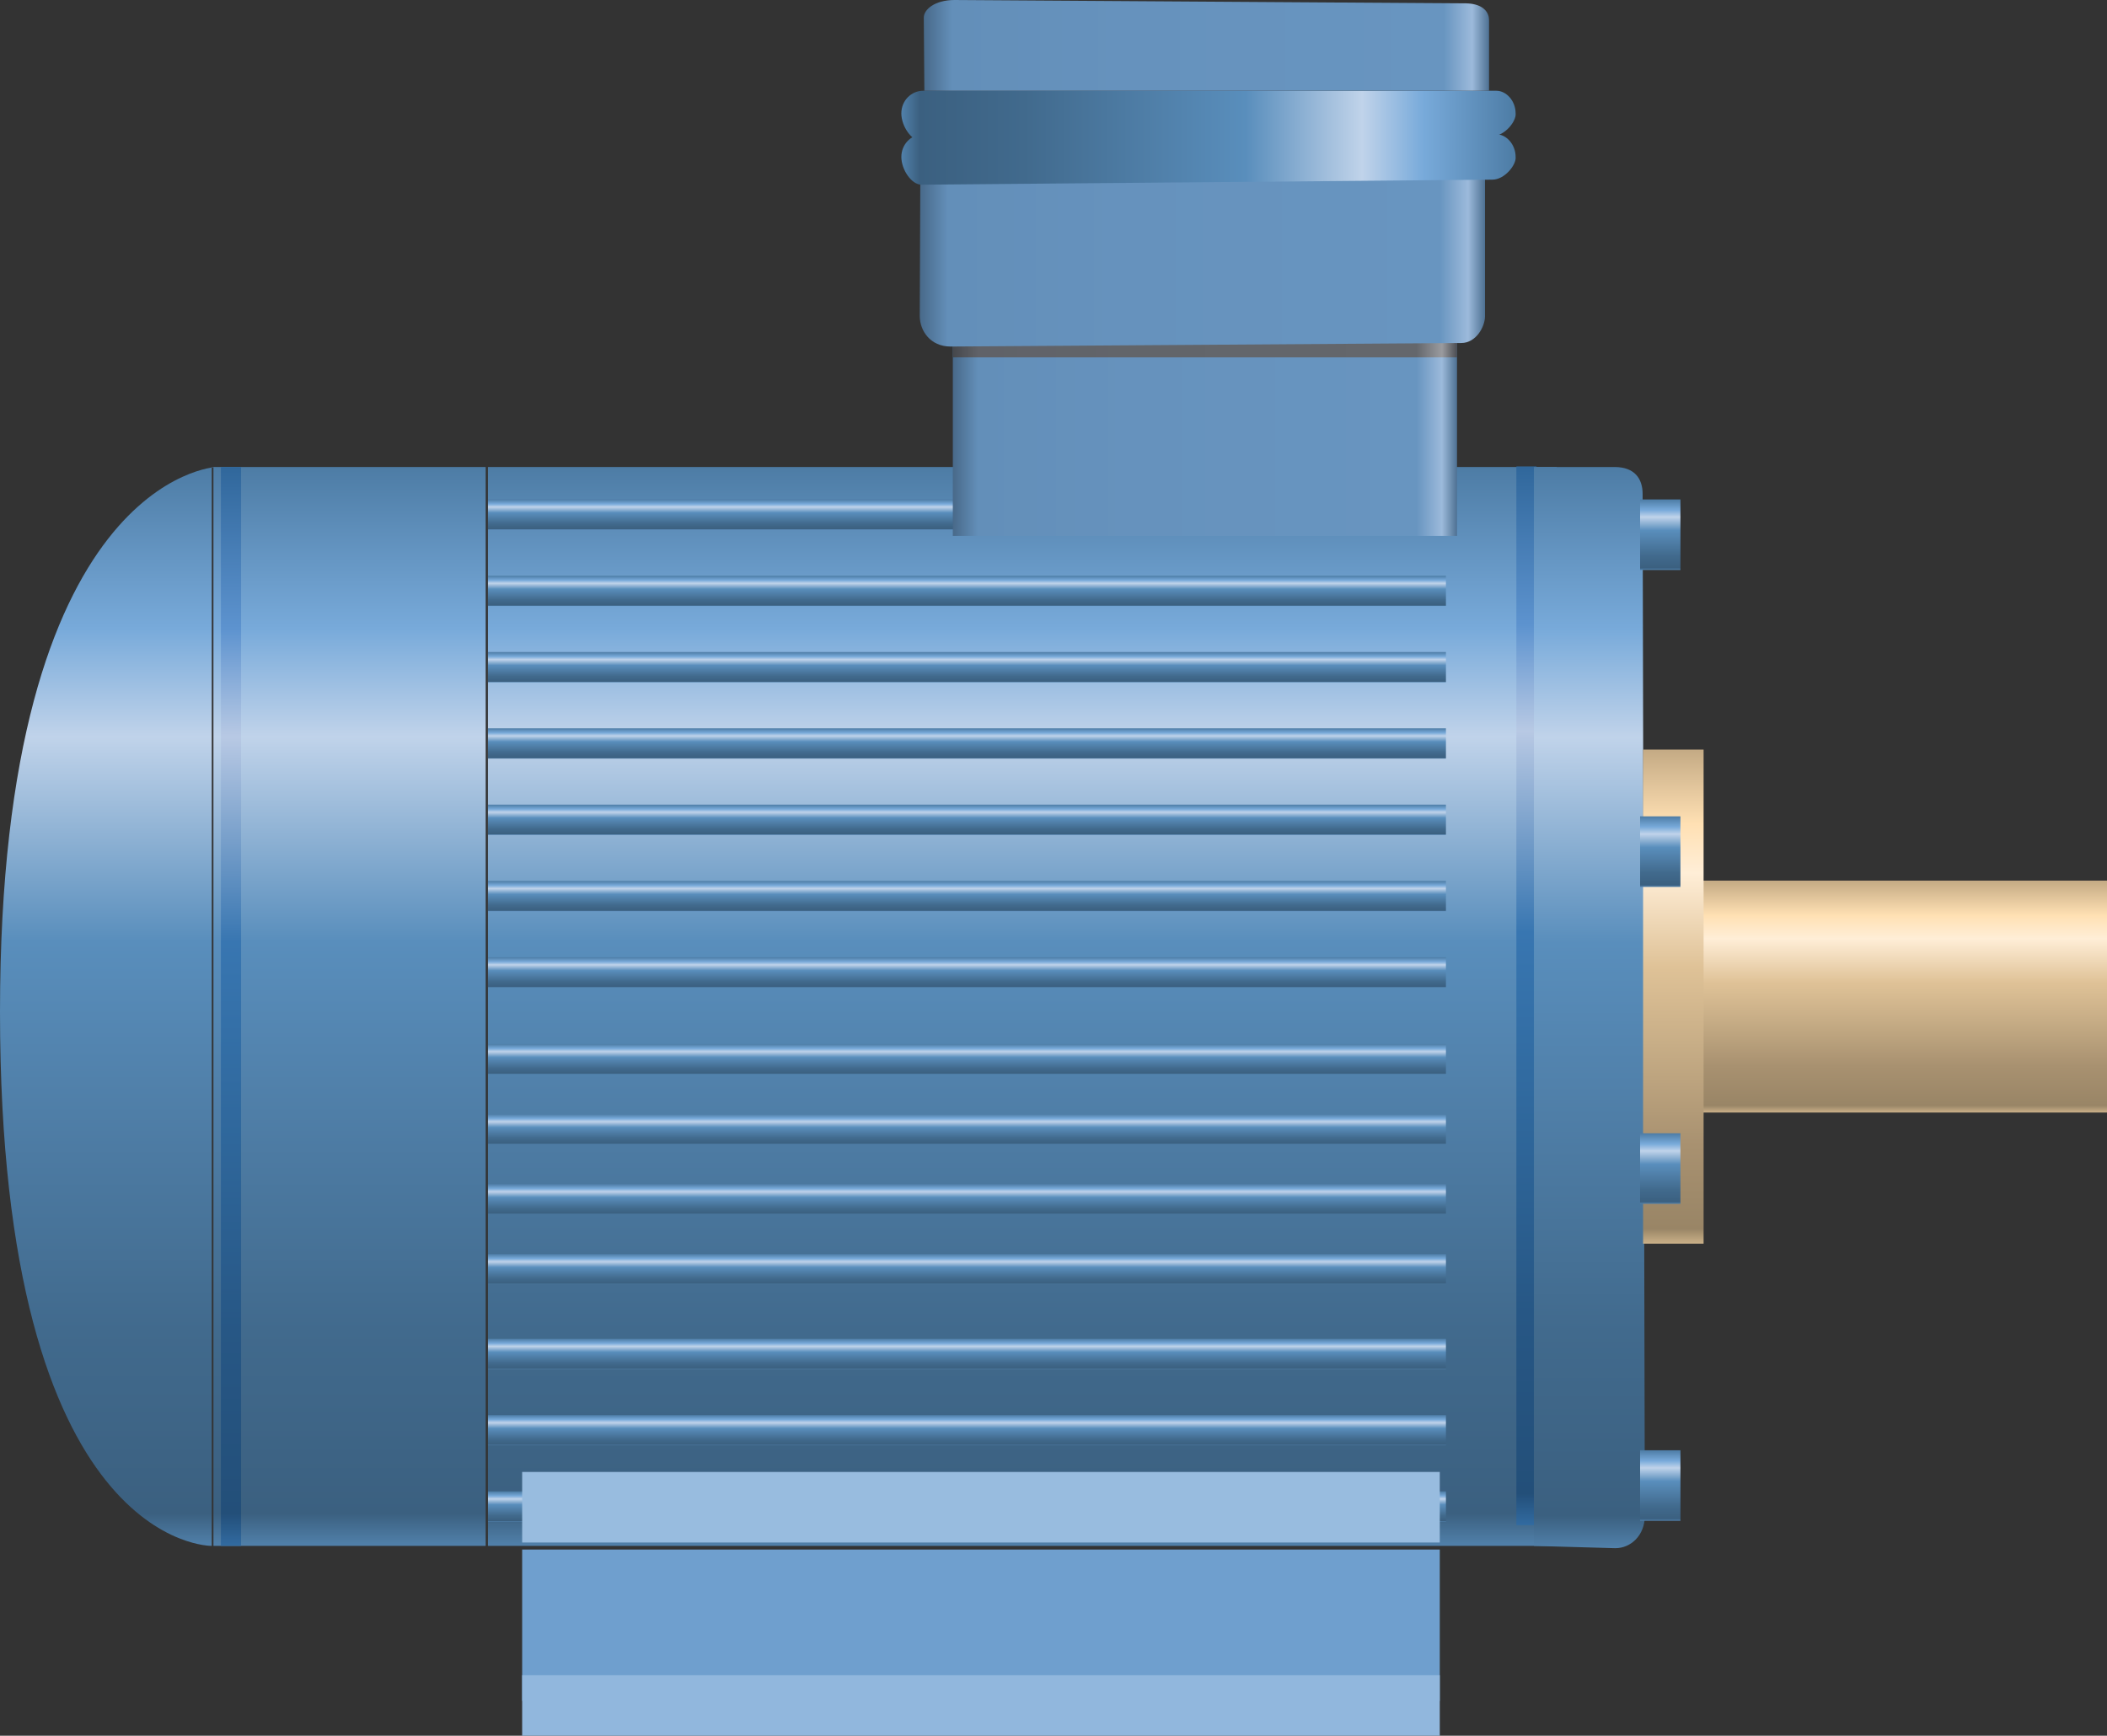 <?xml version="1.0" encoding="utf-8"?>
<!-- Generator: Adobe Illustrator 16.0.0, SVG Export Plug-In . SVG Version: 6.00 Build 0)  -->
<!DOCTYPE svg PUBLIC "-//W3C//DTD SVG 1.1//EN" "http://www.w3.org/Graphics/SVG/1.1/DTD/svg11.dtd">
<svg preserveAspectRatio="none" version="1.1" id="图层_1" xmlns="http://www.w3.org/2000/svg" xmlns:xlink="http://www.w3.org/1999/xlink" x="0px" y="0px"
	 width="156.711px" height="129.109px" viewBox="14.484 -1.422 156.711 129.109"
	 enable-background="new 14.484 -1.422 156.711 129.109" xml:space="preserve">
<rect x="14.484" y="-1.422" width="156.711" height="129.109" fill="#333333" stroke="none"/>
<g id="surface196">
	
		<linearGradient id="SVGID_1_" gradientUnits="userSpaceOnUse" x1="318.712" y1="-313.114" x2="318.712" y2="-420.114" gradientTransform="matrix(0.75 0 0 -0.75 -148.511 -201.519)">
		<stop  offset="0" style="stop-color:#4D7CA5"/>
		<stop  offset="0.15" style="stop-color:#78AADA"/>
		<stop  offset="0.25" style="stop-color:#C0D3EA"/>
		<stop  offset="0.44" style="stop-color:#598EBC"/>
		<stop  offset="0.6" style="stop-color:#4F7EA7"/>
		<stop  offset="0.8" style="stop-color:#416A8D"/>
		<stop  offset="0.97" style="stop-color:#3B6080"/>
		<stop  offset="1" style="stop-color:#5181AB"/>
	</linearGradient>
	<path fill="url(#SVGID_1_)" d="M50.773,33.316h79.5v80.25h-79.5V33.316z"/>
	
		<linearGradient id="SVGID_2_" gradientUnits="userSpaceOnUse" x1="279.211" y1="-313.114" x2="279.211" y2="-420.114" gradientTransform="matrix(0.75 0 0 -0.75 -168.924 -201.519)">
		<stop  offset="0" style="stop-color:#4D7CA5"/>
		<stop  offset="0.15" style="stop-color:#78AADA"/>
		<stop  offset="0.25" style="stop-color:#C0D3EA"/>
		<stop  offset="0.44" style="stop-color:#598EBC"/>
		<stop  offset="0.6" style="stop-color:#4F7EA7"/>
		<stop  offset="0.8" style="stop-color:#416A8D"/>
		<stop  offset="0.97" style="stop-color:#3B6080"/>
		<stop  offset="1" style="stop-color:#5181AB"/>
	</linearGradient>
	<path fill="url(#SVGID_2_)" d="M30.359,33.316h20.25v80.25h-20.25V33.316z"/>
	
		<linearGradient id="SVGID_3_" gradientUnits="userSpaceOnUse" x1="276.425" y1="-313.114" x2="276.425" y2="-420.114" gradientTransform="matrix(0.75 0 0 -0.75 -184.802 -201.519)">
		<stop  offset="0" style="stop-color:#4D7CA5"/>
		<stop  offset="0.15" style="stop-color:#78AADA"/>
		<stop  offset="0.25" style="stop-color:#C0D3EA"/>
		<stop  offset="0.44" style="stop-color:#598EBC"/>
		<stop  offset="0.6" style="stop-color:#4F7EA7"/>
		<stop  offset="0.8" style="stop-color:#416A8D"/>
		<stop  offset="0.97" style="stop-color:#3B6080"/>
		<stop  offset="1" style="stop-color:#5181AB"/>
	</linearGradient>
	<path fill="url(#SVGID_3_)" d="M30.234,33.316v80.25c0,0-15.75,0.285-15.75-39.73c0-39.77,16.066-40.52,16.066-40.52H30.234z"/>
	
		<linearGradient id="SVGID_4_" gradientUnits="userSpaceOnUse" x1="266.711" y1="-313.114" x2="266.711" y2="-420.114" gradientTransform="matrix(0.75 0 0 -0.75 -168.37 -201.519)">
		<stop  offset="0" style="stop-color:#30679B"/>
		<stop  offset="0.15" style="stop-color:#5D93CF"/>
		<stop  offset="0.25" style="stop-color:#B8C9E4"/>
		<stop  offset="0.44" style="stop-color:#3876B1"/>
		<stop  offset="0.6" style="stop-color:#30699E"/>
		<stop  offset="0.8" style="stop-color:#275785"/>
		<stop  offset="0.97" style="stop-color:#234F79"/>
		<stop  offset="1" style="stop-color:#326BA1"/>
	</linearGradient>
	<path fill="url(#SVGID_4_)" d="M30.914,33.316h1.5v80.25h-1.5V33.316z"/>
	
		<linearGradient id="SVGID_5_" gradientUnits="userSpaceOnUse" x1="266.711" y1="-313.112" x2="266.711" y2="-418.112" gradientTransform="matrix(0.75 0 0 -0.75 -72.019 -201.56)">
		<stop  offset="0" style="stop-color:#30679B"/>
		<stop  offset="0.15" style="stop-color:#5D93CF"/>
		<stop  offset="0.25" style="stop-color:#B8C9E4"/>
		<stop  offset="0.44" style="stop-color:#3876B1"/>
		<stop  offset="0.6" style="stop-color:#30699E"/>
		<stop  offset="0.8" style="stop-color:#275785"/>
		<stop  offset="0.97" style="stop-color:#234F79"/>
		<stop  offset="1" style="stop-color:#326BA1"/>
	</linearGradient>
	<path fill="url(#SVGID_5_)" d="M127.266,33.273h1.5v78.75h-1.5V33.273z"/>
	
		<linearGradient id="SVGID_6_" gradientUnits="userSpaceOnUse" x1="288.716" y1="-313.112" x2="288.716" y2="-336.112" gradientTransform="matrix(0.75 0 0 -0.75 -62.592 -170.752)">
		<stop  offset="0" style="stop-color:#C4AA84"/>
		<stop  offset="0.15" style="stop-color:#FFE0B3"/>
		<stop  offset="0.25" style="stop-color:#FFEED7"/>
		<stop  offset="0.44" style="stop-color:#DFC297"/>
		<stop  offset="0.6" style="stop-color:#C7AD86"/>
		<stop  offset="0.8" style="stop-color:#A89170"/>
		<stop  offset="0.97" style="stop-color:#998566"/>
		<stop  offset="1" style="stop-color:#CBB189"/>
	</linearGradient>
	<path fill="url(#SVGID_6_)" d="M136.695,64.082h34.5v17.25h-34.5V64.082z"/>
	
		<linearGradient id="SVGID_7_" gradientUnits="userSpaceOnUse" x1="313.215" y1="-313.114" x2="313.215" y2="-316.114" gradientTransform="matrix(0.75 0 0 -0.75 -148.51 -193.433)">
		<stop  offset="0" style="stop-color:#4D7CA5"/>
		<stop  offset="0.15" style="stop-color:#78AADA"/>
		<stop  offset="0.25" style="stop-color:#C0D3EA"/>
		<stop  offset="0.44" style="stop-color:#598EBC"/>
		<stop  offset="0.6" style="stop-color:#4F7EA7"/>
		<stop  offset="0.8" style="stop-color:#416A8D"/>
		<stop  offset="0.97" style="stop-color:#3B6080"/>
		<stop  offset="1" style="stop-color:#5181AB"/>
	</linearGradient>
	<path fill="url(#SVGID_7_)" d="M50.777,41.402h71.25v2.25h-71.25V41.402z"/>
	
		<linearGradient id="SVGID_8_" gradientUnits="userSpaceOnUse" x1="313.215" y1="-313.113" x2="313.215" y2="-316.113" gradientTransform="matrix(0.75 0 0 -0.75 -148.51 -182.081)">
		<stop  offset="0" style="stop-color:#4D7CA5"/>
		<stop  offset="0.15" style="stop-color:#78AADA"/>
		<stop  offset="0.25" style="stop-color:#C0D3EA"/>
		<stop  offset="0.44" style="stop-color:#598EBC"/>
		<stop  offset="0.6" style="stop-color:#4F7EA7"/>
		<stop  offset="0.8" style="stop-color:#416A8D"/>
		<stop  offset="0.97" style="stop-color:#3B6080"/>
		<stop  offset="1" style="stop-color:#5181AB"/>
	</linearGradient>
	<path fill="url(#SVGID_8_)" d="M50.777,52.754h71.25v2.25h-71.25V52.754z"/>
	
		<linearGradient id="SVGID_9_" gradientUnits="userSpaceOnUse" x1="313.215" y1="-313.114" x2="313.215" y2="-316.114" gradientTransform="matrix(0.75 0 0 -0.75 -148.51 -176.405)">
		<stop  offset="0" style="stop-color:#4D7CA5"/>
		<stop  offset="0.15" style="stop-color:#78AADA"/>
		<stop  offset="0.25" style="stop-color:#C0D3EA"/>
		<stop  offset="0.44" style="stop-color:#598EBC"/>
		<stop  offset="0.6" style="stop-color:#4F7EA7"/>
		<stop  offset="0.8" style="stop-color:#416A8D"/>
		<stop  offset="0.97" style="stop-color:#3B6080"/>
		<stop  offset="1" style="stop-color:#5181AB"/>
	</linearGradient>
	<path fill="url(#SVGID_9_)" d="M50.777,58.43h71.25v2.25h-71.25V58.43z"/>
	
		<linearGradient id="SVGID_10_" gradientUnits="userSpaceOnUse" x1="313.215" y1="-313.114" x2="313.215" y2="-316.114" gradientTransform="matrix(0.75 0 0 -0.75 -148.51 -170.73)">
		<stop  offset="0" style="stop-color:#4D7CA5"/>
		<stop  offset="0.15" style="stop-color:#78AADA"/>
		<stop  offset="0.25" style="stop-color:#C0D3EA"/>
		<stop  offset="0.44" style="stop-color:#598EBC"/>
		<stop  offset="0.6" style="stop-color:#4F7EA7"/>
		<stop  offset="0.8" style="stop-color:#416A8D"/>
		<stop  offset="0.97" style="stop-color:#3B6080"/>
		<stop  offset="1" style="stop-color:#5181AB"/>
	</linearGradient>
	<path fill="url(#SVGID_10_)" d="M50.777,64.105h71.25v2.25h-71.25V64.105z"/>
	
		<linearGradient id="SVGID_11_" gradientUnits="userSpaceOnUse" x1="313.215" y1="-313.115" x2="313.215" y2="-316.115" gradientTransform="matrix(0.75 0 0 -0.75 -148.51 -165.055)">
		<stop  offset="0" style="stop-color:#4D7CA5"/>
		<stop  offset="0.15" style="stop-color:#78AADA"/>
		<stop  offset="0.25" style="stop-color:#C0D3EA"/>
		<stop  offset="0.44" style="stop-color:#598EBC"/>
		<stop  offset="0.6" style="stop-color:#4F7EA7"/>
		<stop  offset="0.8" style="stop-color:#416A8D"/>
		<stop  offset="0.97" style="stop-color:#3B6080"/>
		<stop  offset="1" style="stop-color:#5181AB"/>
	</linearGradient>
	<path fill="url(#SVGID_11_)" d="M50.777,69.781h71.25v2.25h-71.25V69.781z"/>
	
		<linearGradient id="SVGID_12_" gradientUnits="userSpaceOnUse" x1="313.215" y1="-313.112" x2="313.215" y2="-316.112" gradientTransform="matrix(0.75 0 0 -0.75 -148.51 -158.6)">
		<stop  offset="0" style="stop-color:#4D7CA5"/>
		<stop  offset="0.15" style="stop-color:#78AADA"/>
		<stop  offset="0.25" style="stop-color:#C0D3EA"/>
		<stop  offset="0.44" style="stop-color:#598EBC"/>
		<stop  offset="0.6" style="stop-color:#4F7EA7"/>
		<stop  offset="0.8" style="stop-color:#416A8D"/>
		<stop  offset="0.97" style="stop-color:#3B6080"/>
		<stop  offset="1" style="stop-color:#5181AB"/>
	</linearGradient>
	<path fill="url(#SVGID_12_)" d="M50.777,76.234h71.25v2.25h-71.25V76.234z"/>
	
		<linearGradient id="SVGID_13_" gradientUnits="userSpaceOnUse" x1="313.215" y1="-313.114" x2="313.215" y2="-316.114" gradientTransform="matrix(0.75 0 0 -0.75 -148.51 -153.391)">
		<stop  offset="0" style="stop-color:#4D7CA5"/>
		<stop  offset="0.15" style="stop-color:#78AADA"/>
		<stop  offset="0.25" style="stop-color:#C0D3EA"/>
		<stop  offset="0.44" style="stop-color:#598EBC"/>
		<stop  offset="0.6" style="stop-color:#4F7EA7"/>
		<stop  offset="0.8" style="stop-color:#416A8D"/>
		<stop  offset="0.97" style="stop-color:#3B6080"/>
		<stop  offset="1" style="stop-color:#5181AB"/>
	</linearGradient>
	<path fill="url(#SVGID_13_)" d="M50.777,81.445h71.25v2.25h-71.25V81.445z"/>
	
		<linearGradient id="SVGID_14_" gradientUnits="userSpaceOnUse" x1="313.215" y1="-313.112" x2="313.215" y2="-316.112" gradientTransform="matrix(0.75 0 0 -0.75 -148.51 -148.182)">
		<stop  offset="0" style="stop-color:#4D7CA5"/>
		<stop  offset="0.15" style="stop-color:#78AADA"/>
		<stop  offset="0.25" style="stop-color:#C0D3EA"/>
		<stop  offset="0.44" style="stop-color:#598EBC"/>
		<stop  offset="0.6" style="stop-color:#4F7EA7"/>
		<stop  offset="0.8" style="stop-color:#416A8D"/>
		<stop  offset="0.97" style="stop-color:#3B6080"/>
		<stop  offset="1" style="stop-color:#5181AB"/>
	</linearGradient>
	<path fill="url(#SVGID_14_)" d="M50.777,86.652h71.25v2.25h-71.25V86.652z"/>
	
		<linearGradient id="SVGID_15_" gradientUnits="userSpaceOnUse" x1="313.215" y1="-313.111" x2="313.215" y2="-316.111" gradientTransform="matrix(0.75 0 0 -0.75 -148.51 -142.974)">
		<stop  offset="0" style="stop-color:#4D7CA5"/>
		<stop  offset="0.15" style="stop-color:#78AADA"/>
		<stop  offset="0.25" style="stop-color:#C0D3EA"/>
		<stop  offset="0.44" style="stop-color:#598EBC"/>
		<stop  offset="0.6" style="stop-color:#4F7EA7"/>
		<stop  offset="0.8" style="stop-color:#416A8D"/>
		<stop  offset="0.97" style="stop-color:#3B6080"/>
		<stop  offset="1" style="stop-color:#5181AB"/>
	</linearGradient>
	<path fill="url(#SVGID_15_)" d="M50.777,91.859h71.25v2.25h-71.25V91.859z"/>
	
		<linearGradient id="SVGID_16_" gradientUnits="userSpaceOnUse" x1="313.215" y1="-313.116" x2="313.215" y2="-316.116" gradientTransform="matrix(0.75 0 0 -0.75 -148.51 -136.676)">
		<stop  offset="0" style="stop-color:#4D7CA5"/>
		<stop  offset="0.15" style="stop-color:#78AADA"/>
		<stop  offset="0.25" style="stop-color:#C0D3EA"/>
		<stop  offset="0.44" style="stop-color:#598EBC"/>
		<stop  offset="0.6" style="stop-color:#4F7EA7"/>
		<stop  offset="0.8" style="stop-color:#416A8D"/>
		<stop  offset="0.97" style="stop-color:#3B6080"/>
		<stop  offset="1" style="stop-color:#5181AB"/>
	</linearGradient>
	<path fill="url(#SVGID_16_)" d="M50.777,98.16h71.25v2.25h-71.25V98.16z"/>
	
		<linearGradient id="SVGID_17_" gradientUnits="userSpaceOnUse" x1="313.215" y1="-313.115" x2="313.215" y2="-316.115" gradientTransform="matrix(0.75 0 0 -0.75 -148.51 -131)">
		<stop  offset="0" style="stop-color:#4D7CA5"/>
		<stop  offset="0.15" style="stop-color:#78AADA"/>
		<stop  offset="0.25" style="stop-color:#C0D3EA"/>
		<stop  offset="0.44" style="stop-color:#598EBC"/>
		<stop  offset="0.6" style="stop-color:#4F7EA7"/>
		<stop  offset="0.8" style="stop-color:#416A8D"/>
		<stop  offset="0.97" style="stop-color:#3B6080"/>
		<stop  offset="1" style="stop-color:#5181AB"/>
	</linearGradient>
	<path fill="url(#SVGID_17_)" d="M50.777,103.836h71.25v2.25h-71.25V103.836z"/>
	
		<linearGradient id="SVGID_18_" gradientUnits="userSpaceOnUse" x1="313.215" y1="-313.114" x2="313.215" y2="-316.114" gradientTransform="matrix(0.75 0 0 -0.75 -148.51 -125.324)">
		<stop  offset="0" style="stop-color:#4D7CA5"/>
		<stop  offset="0.15" style="stop-color:#78AADA"/>
		<stop  offset="0.25" style="stop-color:#C0D3EA"/>
		<stop  offset="0.44" style="stop-color:#598EBC"/>
		<stop  offset="0.6" style="stop-color:#4F7EA7"/>
		<stop  offset="0.8" style="stop-color:#416A8D"/>
		<stop  offset="0.97" style="stop-color:#3B6080"/>
		<stop  offset="1" style="stop-color:#5181AB"/>
	</linearGradient>
	<path fill="url(#SVGID_18_)" d="M50.777,109.512h71.25v2.25h-71.25V109.512z"/>
	
		<linearGradient id="SVGID_19_" gradientUnits="userSpaceOnUse" x1="313.215" y1="-313.113" x2="313.215" y2="-316.113" gradientTransform="matrix(0.75 0 0 -0.75 -148.51 -199.108)">
		<stop  offset="0" style="stop-color:#4D7CA5"/>
		<stop  offset="0.15" style="stop-color:#78AADA"/>
		<stop  offset="0.25" style="stop-color:#C0D3EA"/>
		<stop  offset="0.44" style="stop-color:#598EBC"/>
		<stop  offset="0.6" style="stop-color:#4F7EA7"/>
		<stop  offset="0.8" style="stop-color:#416A8D"/>
		<stop  offset="0.97" style="stop-color:#3B6080"/>
		<stop  offset="1" style="stop-color:#5181AB"/>
	</linearGradient>
	<path fill="url(#SVGID_19_)" d="M50.777,35.727h71.25v2.25h-71.25V35.727z"/>
	
		<linearGradient id="SVGID_20_" gradientUnits="userSpaceOnUse" x1="313.215" y1="-313.114" x2="313.215" y2="-316.114" gradientTransform="matrix(0.75 0 0 -0.75 -148.51 -187.757)">
		<stop  offset="0" style="stop-color:#4D7CA5"/>
		<stop  offset="0.15" style="stop-color:#78AADA"/>
		<stop  offset="0.25" style="stop-color:#C0D3EA"/>
		<stop  offset="0.44" style="stop-color:#598EBC"/>
		<stop  offset="0.6" style="stop-color:#4F7EA7"/>
		<stop  offset="0.8" style="stop-color:#416A8D"/>
		<stop  offset="0.97" style="stop-color:#3B6080"/>
		<stop  offset="1" style="stop-color:#5181AB"/>
	</linearGradient>
	<path fill="url(#SVGID_20_)" d="M50.777,47.078h71.25v2.25h-71.25V47.078z"/>
	
		<linearGradient id="SVGID_21_" gradientUnits="userSpaceOnUse" x1="271.213" y1="-313.114" x2="271.213" y2="-420.343" gradientTransform="matrix(0.75 0 0 -0.75 -70.714 -201.519)">
		<stop  offset="0" style="stop-color:#4D7CA5"/>
		<stop  offset="0.15" style="stop-color:#78AADA"/>
		<stop  offset="0.25" style="stop-color:#C0D3EA"/>
		<stop  offset="0.44" style="stop-color:#598EBC"/>
		<stop  offset="0.6" style="stop-color:#4F7EA7"/>
		<stop  offset="0.8" style="stop-color:#416A8D"/>
		<stop  offset="0.97" style="stop-color:#3B6080"/>
		<stop  offset="1" style="stop-color:#5181AB"/>
	</linearGradient>
	<path fill="url(#SVGID_21_)" d="M128.57,33.316h6c1.5,0,2.086,0.879,2.086,2l0.164,76c0,1.5-1.07,2.422-2.191,2.422l-6.059-0.172
		V33.316z"/>
	
		<linearGradient id="SVGID_22_" gradientUnits="userSpaceOnUse" x1="268.711" y1="-313.115" x2="268.711" y2="-362.115" gradientTransform="matrix(0.75 0 0 -0.75 -62.592 -180.5)">
		<stop  offset="0" style="stop-color:#C4AA84"/>
		<stop  offset="0.15" style="stop-color:#FFE0B3"/>
		<stop  offset="0.25" style="stop-color:#FFEED7"/>
		<stop  offset="0.44" style="stop-color:#DFC297"/>
		<stop  offset="0.6" style="stop-color:#C7AD86"/>
		<stop  offset="0.8" style="stop-color:#A89170"/>
		<stop  offset="0.97" style="stop-color:#998566"/>
		<stop  offset="1" style="stop-color:#CBB189"/>
	</linearGradient>
	<path fill="url(#SVGID_22_)" d="M136.691,54.336h4.5v36.75h-4.5V54.336z"/>
	
		<linearGradient id="SVGID_23_" gradientUnits="userSpaceOnUse" x1="267.712" y1="-313.115" x2="267.712" y2="-320.115" gradientTransform="matrix(0.75 0 0 -0.75 -62.815 -199.109)">
		<stop  offset="0" style="stop-color:#4D7CA5"/>
		<stop  offset="0.15" style="stop-color:#78AADA"/>
		<stop  offset="0.25" style="stop-color:#C0D3EA"/>
		<stop  offset="0.44" style="stop-color:#598EBC"/>
		<stop  offset="0.6" style="stop-color:#4F7EA7"/>
		<stop  offset="0.8" style="stop-color:#416A8D"/>
		<stop  offset="0.97" style="stop-color:#3B6080"/>
		<stop  offset="1" style="stop-color:#5181AB"/>
	</linearGradient>
	<path fill="url(#SVGID_23_)" d="M136.469,35.727h3v5.25h-3V35.727z"/>
	
		<linearGradient id="SVGID_24_" gradientUnits="userSpaceOnUse" x1="267.712" y1="-313.112" x2="267.712" y2="-320.112" gradientTransform="matrix(0.75 0 0 -0.75 -62.815 -175.533)">
		<stop  offset="0" style="stop-color:#4D7CA5"/>
		<stop  offset="0.15" style="stop-color:#78AADA"/>
		<stop  offset="0.25" style="stop-color:#C0D3EA"/>
		<stop  offset="0.44" style="stop-color:#598EBC"/>
		<stop  offset="0.6" style="stop-color:#4F7EA7"/>
		<stop  offset="0.8" style="stop-color:#416A8D"/>
		<stop  offset="0.97" style="stop-color:#3B6080"/>
		<stop  offset="1" style="stop-color:#5181AB"/>
	</linearGradient>
	<path fill="url(#SVGID_24_)" d="M136.469,59.301h3v5.25h-3V59.301z"/>
	
		<linearGradient id="SVGID_25_" gradientUnits="userSpaceOnUse" x1="267.712" y1="-313.11" x2="267.712" y2="-320.11" gradientTransform="matrix(0.75 0 0 -0.75 -62.815 -151.958)">
		<stop  offset="0" style="stop-color:#4D7CA5"/>
		<stop  offset="0.15" style="stop-color:#78AADA"/>
		<stop  offset="0.25" style="stop-color:#C0D3EA"/>
		<stop  offset="0.44" style="stop-color:#598EBC"/>
		<stop  offset="0.6" style="stop-color:#4F7EA7"/>
		<stop  offset="0.8" style="stop-color:#416A8D"/>
		<stop  offset="0.97" style="stop-color:#3B6080"/>
		<stop  offset="1" style="stop-color:#5181AB"/>
	</linearGradient>
	<path fill="url(#SVGID_25_)" d="M136.469,82.875h3v5.25h-3V82.875z"/>
	
		<linearGradient id="SVGID_26_" gradientUnits="userSpaceOnUse" x1="267.712" y1="-313.114" x2="267.712" y2="-320.114" gradientTransform="matrix(0.75 0 0 -0.75 -62.815 -128.383)">
		<stop  offset="0" style="stop-color:#4D7CA5"/>
		<stop  offset="0.15" style="stop-color:#78AADA"/>
		<stop  offset="0.25" style="stop-color:#C0D3EA"/>
		<stop  offset="0.44" style="stop-color:#598EBC"/>
		<stop  offset="0.6" style="stop-color:#4F7EA7"/>
		<stop  offset="0.8" style="stop-color:#416A8D"/>
		<stop  offset="0.97" style="stop-color:#3B6080"/>
		<stop  offset="1" style="stop-color:#5181AB"/>
	</linearGradient>
	<path fill="url(#SVGID_26_)" d="M136.469,106.453h3v5.25h-3V106.453z"/>
	
		<linearGradient id="SVGID_27_" gradientUnits="userSpaceOnUse" x1="315.714" y1="-328.61" x2="265.714" y2="-328.61" gradientTransform="matrix(0.75 0 0 -0.75 -113.934 -219.643)">
		<stop  offset="0" style="stop-color:#4E7193"/>
		<stop  offset="0.03" style="stop-color:#9CBADB"/>
		<stop  offset="0.08" style="stop-color:#6895C0"/>
		<stop  offset="0.64" style="stop-color:#6692BD"/>
		<stop  offset="0.95" style="stop-color:#638FB9"/>
		<stop  offset="1" style="stop-color:#486989"/>
	</linearGradient>
	<path fill="url(#SVGID_27_)" d="M85.352,38.441h37.5v-23.25h-37.5V38.441z"/>
	
		<linearGradient id="SVGID_28_" gradientUnits="userSpaceOnUse" x1="315.714" y1="-314.112" x2="265.714" y2="-314.112" gradientTransform="matrix(0.75 0 0 -0.75 -113.934 -211.175)">
		<stop  offset="0" style="stop-color:#4B4D52"/>
		<stop  offset="0.03" style="stop-color:#9A9B9F"/>
		<stop  offset="0.08" style="stop-color:#64676C"/>
		<stop  offset="0.64" style="stop-color:#62656A"/>
		<stop  offset="0.95" style="stop-color:#606268"/>
		<stop  offset="1" style="stop-color:#45474B"/>
	</linearGradient>
	<path fill="url(#SVGID_28_)" d="M85.352,25.16h37.5v-1.5h-37.5V25.16z"/>
	
		<linearGradient id="SVGID_29_" gradientUnits="userSpaceOnUse" x1="321.714" y1="-321.61" x2="265.657" y2="-321.61" gradientTransform="matrix(0.75 0 0 -0.75 -116.353 -223.228)">
		<stop  offset="0" style="stop-color:#4E7193"/>
		<stop  offset="0.03" style="stop-color:#9CBADB"/>
		<stop  offset="0.08" style="stop-color:#6895C0"/>
		<stop  offset="0.64" style="stop-color:#6692BD"/>
		<stop  offset="0.95" style="stop-color:#638FB9"/>
		<stop  offset="1" style="stop-color:#486989"/>
	</linearGradient>
	<path fill="url(#SVGID_29_)" d="M124.934,11.605v10.5c0,0.75-0.645,1.988-1.77,1.988l-37.98,0.262c-1.5,0-2.293-1.168-2.293-2.285
		l0.043-10.465H124.934z"/>
	
		<linearGradient id="SVGID_30_" gradientUnits="userSpaceOnUse" x1="326.636" y1="-315.608" x2="265.716" y2="-315.608" gradientTransform="matrix(0.75 0 0 -0.75 -117.764 -226.267)">
		<stop  offset="0" style="stop-color:#4D7CA5"/>
		<stop  offset="0.15" style="stop-color:#78AADA"/>
		<stop  offset="0.25" style="stop-color:#C0D3EA"/>
		<stop  offset="0.44" style="stop-color:#598EBC"/>
		<stop  offset="0.6" style="stop-color:#4F7EA7"/>
		<stop  offset="0.8" style="stop-color:#416A8D"/>
		<stop  offset="0.97" style="stop-color:#3B6080"/>
		<stop  offset="1" style="stop-color:#5181AB"/>
	</linearGradient>
	<path fill="url(#SVGID_30_)" d="M83.023,8.566h42.75c0.75,0,1.438,0.758,1.438,1.688c0.063,0.563-0.797,1.688-1.734,1.688
		l-42.453,0.375c-0.75,0-1.5-1.129-1.5-2.063c0-0.938,0.715-1.688,1.648-1.688H83.023z"/>
	
		<linearGradient id="SVGID_31_" gradientUnits="userSpaceOnUse" x1="326.636" y1="-315.611" x2="265.716" y2="-315.611" gradientTransform="matrix(0.75 0 0 -0.75 -117.764 -229.507)">
		<stop  offset="0" style="stop-color:#4D7CA5"/>
		<stop  offset="0.15" style="stop-color:#78AADA"/>
		<stop  offset="0.25" style="stop-color:#C0D3EA"/>
		<stop  offset="0.44" style="stop-color:#598EBC"/>
		<stop  offset="0.6" style="stop-color:#4F7EA7"/>
		<stop  offset="0.8" style="stop-color:#416A8D"/>
		<stop  offset="0.97" style="stop-color:#3B6080"/>
		<stop  offset="1" style="stop-color:#5181AB"/>
	</linearGradient>
	<path fill="url(#SVGID_31_)" d="M83.023,5.328h42.75c0.75,0,1.438,0.754,1.438,1.688c0.063,0.563-0.797,1.688-1.734,1.688
		L83.023,9.078c-0.75,0-1.5-1.129-1.5-2.063c0-0.938,0.715-1.688,1.648-1.688H83.023z"/>
	
		<linearGradient id="SVGID_32_" gradientUnits="userSpaceOnUse" x1="321.712" y1="635.614" x2="265.654" y2="635.614" gradientTransform="matrix(0.75 0 0 0.75 -116.05 -474.757)">
		<stop  offset="0" style="stop-color:#4E7193"/>
		<stop  offset="0.03" style="stop-color:#9CBADB"/>
		<stop  offset="0.08" style="stop-color:#6895C0"/>
		<stop  offset="0.64" style="stop-color:#6692BD"/>
		<stop  offset="0.95" style="stop-color:#638FB9"/>
		<stop  offset="1" style="stop-color:#486989"/>
	</linearGradient>
	<path fill="url(#SVGID_32_)" d="M125.234,5.328v-5.25c0-0.75-0.645-1.25-1.766-1.25l-37.984-0.25c-1.5,0-2.293,0.723-2.293,1.305
		l0.043,5.445H125.234z"/>
	<path fill="#98BCDF" d="M53.32,108.066h68.25v5.25H53.32V108.066z"/>
	<path fill="#6F9FCE" d="M53.32,113.84h68.25v11.25H53.32V113.84z"/>
	<path fill="#91B7DD" d="M53.32,123.188h68.25v4.5H53.32V123.188z"/>
</g>
</svg>
